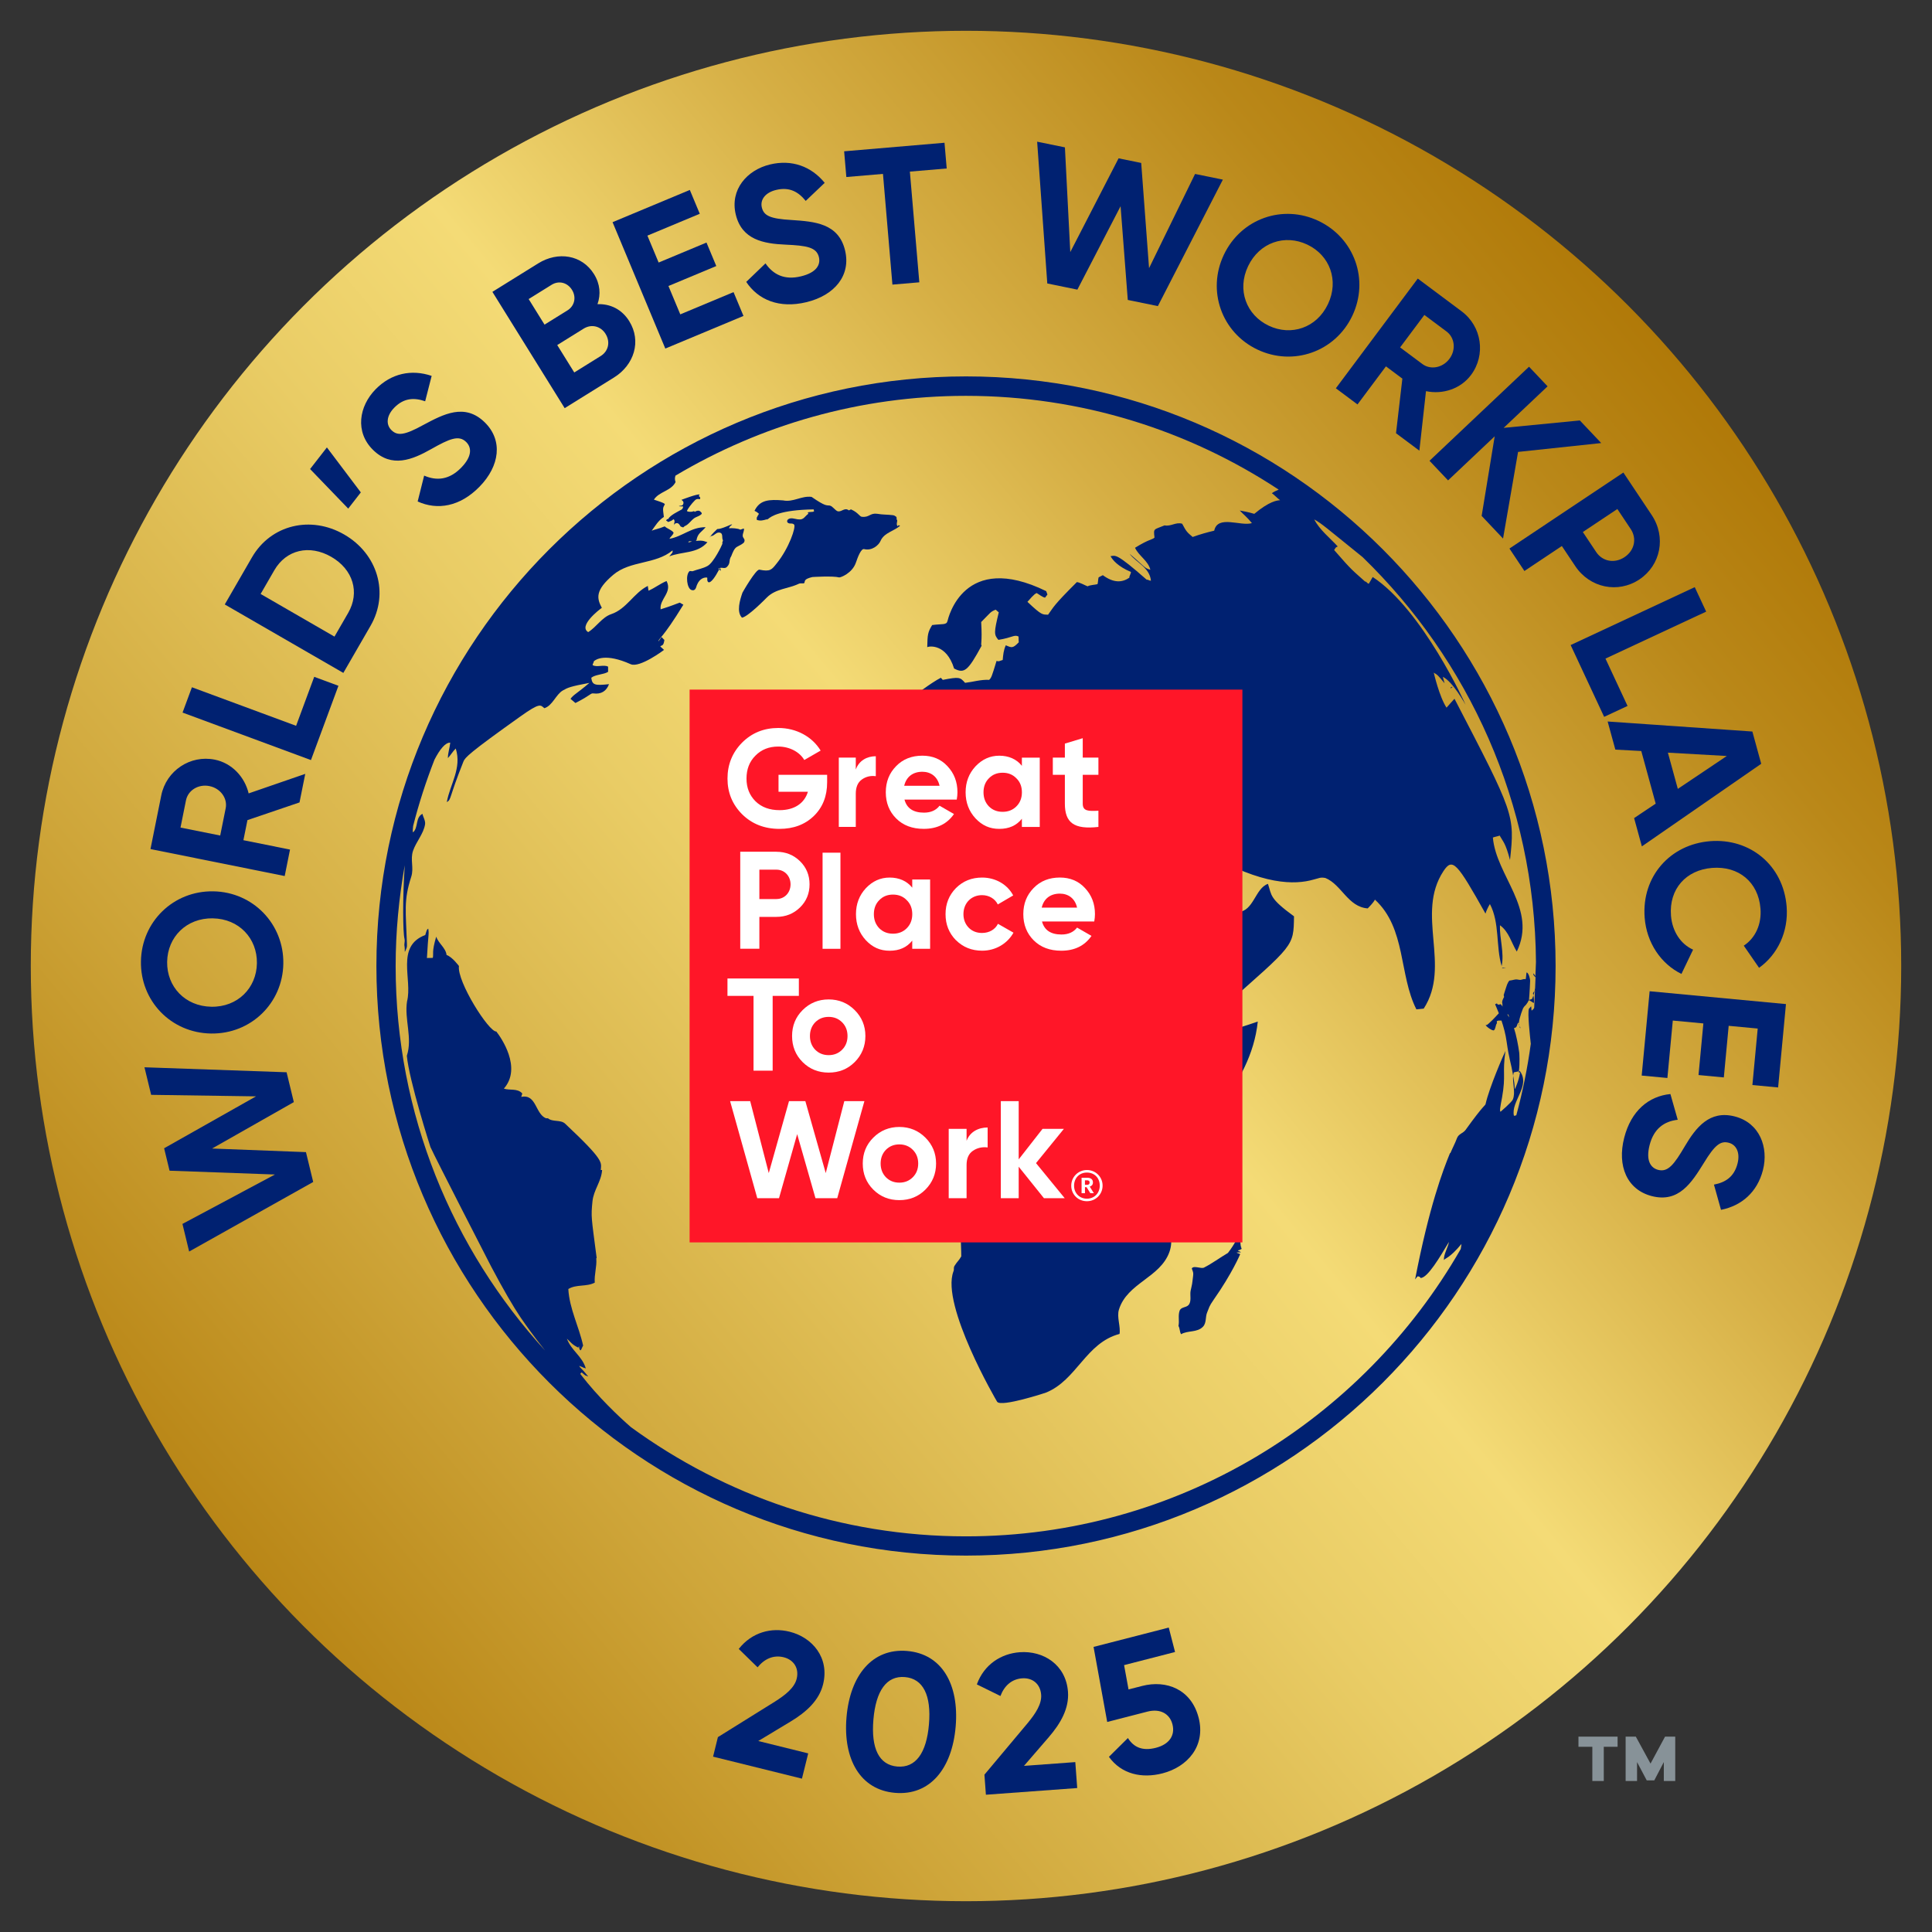 <?xml version="1.0" encoding="UTF-8"?>
<svg id="Layer_1" xmlns="http://www.w3.org/2000/svg" xmlns:xlink="http://www.w3.org/1999/xlink" version="1.1" viewBox="0 0 800 800">
  <rect x="0" y="0" width="800" height="800" fill="#333333" stroke="none"/>
  <!-- Generator: Adobe Illustrator 29.5.1, SVG Export Plug-In . SVG Version: 2.1.0 Build 141)  -->
  <defs>
    <style>
      .st0 {
        fill: #002171;
      }

      .st1 {
        fill: #879298;
      }

      .st2 {
        fill: #ff1628;
      }

      .st3 {
        fill: url(#linear-gradient);
      }

      .st4 {
        fill: #fff;
      }
    </style>
    <linearGradient id="linear-gradient" x1="756.62" y1="102.2" x2="21.43" y2="716.13" gradientUnits="userSpaceOnUse">
      <stop offset=".08" stop-color="#b07908"/>
      <stop offset=".16" stop-color="#ba8819"/>
      <stop offset=".31" stop-color="#d6af45"/>
      <stop offset=".45" stop-color="#f4db76"/>
      <stop offset=".55" stop-color="#e9cc65"/>
      <stop offset=".75" stop-color="#cea539"/>
      <stop offset=".95" stop-color="#b07908"/>
    </linearGradient>
  </defs>
  <g>
    <path class="st1" d="M669.81,723.3h-5.72v14.17h-4.74v-14.17h-5.74v-4.2h16.2v4.2ZM693.68,737.47h-4.73v-7.83l-3.95,7.58h-3.12l-4.01-7.58v7.83h-4.73v-18.37h4.22l6.09,11.17,6.01-11.17h4.22v18.37Z"/>
    <g>
      <circle class="st3" cx="400" cy="400" r="387.25"/>
      <g>
        <path class="st0" d="M634.97,412.15c.16-.5.32-1.12.48-1.89-.51.69-.81,1-.62,1.35.04.08.09.31.14.54Z"/>
        <path class="st0" d="M634.94,402.89s-.06.58-.03.6c.19.53.55.85.92,1.15,0-.11,0-.22.01-.32-.36-.81-1.01-1.15-.9-1.43Z"/>
        <path class="st0" d="M239.5,557.99s0,0,0,0c-.04.11-.08.21-.12.31.06-.16.12-.31.12-.31Z"/>
        <path class="st0" d="M629.17,424.85c.06.4.14.77.4.89.11-.17-.17-.45-.4-.89Z"/>
        <path class="st0" d="M629.17,424.85c-.06-.42-.12-.83-.25-1.12,0,.01,0,.03,0,.04-.03.45.1.79.26,1.08Z"/>
        <path class="st0" d="M629.1,436c-.39-3-1.27-7.55-2.19-10.29.12-.03.23-.07.36-.1,1.09-.27.77-1.63,1.49-2.16.08.05.11.18.15.28.19-2.46,1.77-6.22,1.78-6.24.63-1.15.97-.95,1.65-2.08.33-.38.46-1,.83-1.28.24.1,1.9,1.21,1.91,1.21.23-.36.07-2.22-.11-3.18-.26.8-.49,1.29-.66,1.54-.04,0-1.14.36-1.19.36,0-.02.3-3.23.47-7.82.04-1.06-.63-3.41-1.45-3.59-.16.25-.22,2.62-.44,2.85-.93-.34-1.56.37-2.44.24-1.17-.16-1.25-.28-2.17-.09-.65.14-1.48.35-2.13.41-.88,1.2-.9,1.55-2.06,5.14-.44,1.37-.1.74-.32.47-.04.02.27,1.15.23,1.17,0,.02-1.18,1.78-.68,2.88.05.12,0,.29-.04.41-.02.06.11.27.09.67-.23-.33-.46-.65-.73-.99-1.3.36-1.26.17-1.64-.34-.08.17-.63.23-.71.4.13.33.77,1.71,1.54,3.7-.04.04-.06.07-.1.11-4.77,5.19-4.78,4.48-4.78,4.75h-.57c0,.51,2.94,2.69,3.47,2.15.7-.71.57-2.06,1.17-2.88.11-.15-.13-.67-.02-.81.3-.38,1.12-.32,1.92-.29.87,2.59,1.72,5.65,2.14,8.77,1.04,7.43,1.73,8.35,2.7,14.04.05-.48.14-.94.28-1.38.12-.05,1.43-.29,2.09-.42.45-3.66.17-7.42.15-7.59ZM624.84,421.24c-.24-.46-.47-.88-.7-1.3.04.04.09.08.12.08.36-.04.5.35.6,1.24,0,0,0-.02,0-.03Z"/>
        <path class="st0" d="M514.1,517.14c.02-.11-.06-.24-.04-.35.01-.08-.33-.21-.32-.28l.34.05s-.27-.29-.26-.32c-.46-2.51.16-2.79-.69-5.19-.48,1.05-1.82,4.05-4.66,7.76-3.29,1.92-6.51,4.34-9.91,6.07-1.22.62-4.16-.99-5.05.31-.06.08.43,1.12.56,1.85.13.72-.15,1.93-.31,3.59-.13,1.38-.52,2.61-.77,3.96-.32,1.73.5,4.35-.87,5.82-1.03,1.11-3.15.72-3.7,2.42-.67,2.08,0,4.1-.44,6.22.64,1.13.43,2.29,1.07,3.42,2.77-1.64,6.66-.6,9.07-3.1,1.53-1.59.93-4.08,1.74-5.94.9-2.07.63-2.3,2.73-5.3,7.55-10.74,10.93-18.74,10.94-18.81.02-.13-1.47-.51-1.45-.64.02-.15,1.71-.03,1.74-.18.02-.16-1.26-.52-1.24-.68.03-.15.89-.17.92-.33.02-.14.57-.19.59-.33Z"/>
        <path class="st0" d="M297.79,235.39c.13-.05.25-.08.21,0-.08.15-.14.25-.22.39l.66.61c-.03-1.39-.36-1.16-.66-1Z"/>
        <path class="st0" d="M600.69,284.67c.07.11-.1.27-.04.38l.74-.47c-.05-.06-.03-.17-.03-.23,0,0-.69.32-.67.32Z"/>
        <path class="st0" d="M621.9,400.98s.19-.02.19-.02c0,0,1.28,0,1.28,0h.27s-1.36-.25-1.36-.23c0-.02-.38.26-.38.24Z"/>
        <path class="st0" d="M308.17,224.4c.54-1.23-.64-1.53-.63-2.61,0-.97.66-1.92.5-2.92-.02-.11-1.49.53-1.58.45-.59-.51-3.62-.74-4.59-.57.22-1.19,2.1-1.68.9-1.57-5.41,2.39-5.54,1.73-5.81,1.92-.02.01-2.64,2.44-3.1,3.46.03.06.47-.64.5-.58,1.48.03,2.21-1.96,3.93-1.36,1.13.39.56,2.14.99,2.89.3.51-.46,1.1-.11,1.56-.19.67-3.62,7.83-6.16,9.26-1.91,1.08-4.15,1.41-6.16,2.18-.36.14-1.1-.23-1.38.04-1.69,1.6-1.03,7.12.85,7.76,1.71.58,1.93-1.22,2.21-1.95,1.2-3.11,3.31-3.22,3.99-3.25,0,.06.35.07.35.13-.24,2.63,1.37,3.34,4.92-3.44l-.33-.3c1.31-1.01,2.5.38,3.63-.83,1.57-1.7.49-2.5,1.74-4.45.48-1.26,1.17-3.17,2.36-3.8,1.12-.59,2.69-1.35,2.98-2Z"/>
        <path class="st0" d="M279.02,217.52s0-.02,0-.03c-.03.1-.03.15,0,.03Z"/>
        <path class="st0" d="M288.75,211.5c-1.45.32-.86.65-1.05.55-.04-.18-.06-.18-.23-.35-.12-.11-.79.18-.95.2-1.17.12-2.16-.08-2.05-.42.19-.59,1.82-2.89,3.32-4.35.98-.94,1.99-.23,2.07-.5.01-.04.34-.65-.37-1.11-.37-.24.22-.42.18-.77-1.14-.21-6.94,2-7.51,2.23.32.21,1.41.91.51,2.14-.22.3-1.56.33-1.53.42.09.27,1.63.02,1.75.26-.07.09-.06.85-.74,1.24-1.54.87-4.62,2.24-5.56,3.98.01.02-.47-.22-.45-.2.52.11-.38.48-.31.65.13.34.67.31.68.64.09.07.2,0,.7-.16,1.19-.36,1.51-.91,1.63-.91.39,0,.51.79.48.94-.12.54-.16.97-.28,1.51.07-.22.33-.78,1.11-.88,1.16-.15,1.49,1.48,1.86,1.49.26,0,.61.28.87.28.13,0,.48-.45.6-.5,1.64-.63,2.63-2.37,4.03-3.34.62-.43,1.62-.71,2.26-1.12v.02c1.18-.74.74-.96.74-1.11-.24-.09-.59-1.09-1.75-.83Z"/>
        <path class="st0" d="M313.84,213.4c-.23.79-.64.53-.45,1.88,1.59.54,2.72.13,4.03-.22.19.01.36.02.4.03.06-.05.13-.11.21-.18-.17.11-.34.14-.51.12.17-.05.34-.09.52-.13,1.26-1.06,4.92-3.76,18.88-3.97.02.1.15.71.17.8-.58.45-2.08.06-2.63.55,0,.11.27.32.28.43-2.1,1.56-1.79,3.05-5.78,2.07-2.52-.62-3.42.71-2.88,1.55.96.9,1.77,0,2.75.88.83,1-2.06,9.69-7.23,16.11-2.08,2.59-2.63,3.48-7.14,2.57-1.44-.29-6.98,9.39-7.02,9.51-1.07,3.05-2.55,7.98-.2,10.37,2.47-.42,9.36-7.42,10.29-8.35,3.67-3.7,8.88-3.6,13.2-5.68.85-.41,2.13.02,2.31-.34.4-.78-.35-1.57,3.33-2.46.08-.02,8.6-.53,11.09.15.48.13,5.46-1.67,6.98-6.2.79-2.34,2.14-5.83,3.38-5.52,3.24.82,6.03-1.62,6.78-3.36,1.49-3.47,5.58-4.04,8.11-6.32l-.64-.25s-.32.51-.29.47c-.86-.6-.16-1.83-.28-2.56-.49-.16.02-1.11-.46-1.41-.48-.31-.64-.53-1.37-.62-2.21-.28-4.2-.17-6.42-.57-2.99-.42-3.23,1.55-6.24,1.25-1.08.03-1.49-1.67-4.47-3-.13-.34-1.18.62-1.14.26-1.67-1.16-2.73.64-4.35.49-1.21-.24-2.14-2.13-3.48-2.41-1.34-.23-1.5.56-7.52-3.59-4.17-.55-7.57,2.32-11.8,1.45-5.75-.43-9.61-.29-11.81,4.3.09.21.67.14,1.82,1.24-.15.12-.24.66-.43.65Z"/>
        <path class="st0" d="M318.09,214.89s-.04,0-.05.01c0,0,0,0-.01.01.02-.01.04,0,.07-.02Z"/>
        <path class="st0" d="M400,155.86c-134.62,0-244.14,109.52-244.14,244.14s109.52,244.14,244.14,244.14,244.14-109.52,244.14-244.14-109.52-244.14-244.14-244.14ZM635.84,404.64c-.06,1.54-.13,3.08-.19,4.54-.06.38-.13.75-.2,1.08.05-.07.11-.15.16-.23-.16,3.7-.29,6.66-.33,7.15-.06.62-.8,1.01-1.06,1.3-.11-.08-.12-1.72-.22-1.8-.07.02-.82.99-.89,1.02-.7,1.67.49,12,.76,14.52-1.38,10.09-3.39,19.97-6.01,29.62-.42.08-.87.16-.97.2-1.37-5.94,7.04-12.45,2.44-18.53-.04.02-.2.05-.39.09-.02.15-.03.3-.05.46l.52.07c-.48,3.43-2.07,6.74-2.12,6.84-.14-.08-.08-1.49-.26-2.59-.16-1.13-.32-2.1-.46-2.97-.34,3.18,1.06,6.91-.12,9.84-.46,1.15-5.09,5.07-5.12,5.1-.4-.36-.14-1.84.65-5.96,1.65-9.45.04-9.71,1.39-19.21-.76,1.52-6.68,15.09-8.22,21.96-.16.71-.7.17-8.3,10.75-.97,1.35-2.89,1.62-3.54,3.38-.79,2.16-1.87,4.1-2.74,6.23l-.14-.06c-2.93,7.14-8.64,22.15-14.47,52.34.38-.44.63-.9,1.07-1.28.81.1.78.14,1.16.6,0,0,0,.02-.02.11,0,0,0,0,.01,0,0-.04.01-.09.01-.1.01.02.02.02.04.04-.01.04-.02.03-.03.05,2.96,0,8.04-8.71,11.78-14.95-.36,2.3-2.24,5.1-2.09,7.53.58-.9,2.24-.63,7.26-6.67,0,.02-.02.76-.3,2.1-40.76,71-117.3,118.96-204.88,118.96-51.8,0-99.72-16.81-138.69-45.2-4.9-4.27-13.45-12.27-20.93-21.97-.15-.2.35-.76.57-.66.42.38,1.01.83,1.44,1.21.32-.06.86.45,1.17.38-3.2-4.02-3.41-3.41-3.62-4.38.61.4,1.21.39,1.79.84.37-.06.49.26.86.2-1.53-5.1-6.03-7.37-7.82-12.28,1.66,1.51,2.12,2.47,4.71,3.71.06-.14.11-.27.11-.27,0,0,.16-.39.16-.39,0,0-.35.93-.35.93s.18-.46.18-.46c0,0-.12.34-.12.34,0,0,.31-.81.32-.81,0,0,.05,1.85.73,1.76.24-.24.75-1.68.98-1.92-1.7-7.87-5.69-15.29-6.13-23.45,3.4-2.06,7.49-.81,10.95-2.64-.27-3.34.9-6.58.63-9.91,0,0-.04-.04-.06-.07.16-.13.3-.35.15-.73-2.13-16.53-2.33-16.38-1.67-22.95.48-4.77,3.65-8.13,3.99-12.96l-.55-.02c.18-3.18,1.79-3.64-14.77-19.19-1.86-1.74-5.25-.58-7.13-2.25-.28.15-.47-.11-.75.04-4.53-1.8-3.95-10.18-10.26-8.87.04-.39.35-1.03.39-1.42-1.96-2.26-5.23-1.17-7.61-2.01,7.63-8.64-1.23-21.24-3.12-23.64-3.11.25-16.35-20.74-15.48-27.12-.02-.03-2.8-3.82-5.13-4.57-.29-2.91-3.45-4.9-4.28-7.6-1.94,6.53-1.01,7.03-1.41,8.78-.31.09-2.13,0-2.44.09.54-10.11.95-9.82.54-12.2-.57.62-.38-.16-1.23,2.67-12.39,4.63-5.19,18.45-7.55,27.5-1.15,7.4,2.35,15.16-.08,22.5.97,10.34,9.69,37.61,9.78,37.8,1.8,4.09,24.99,49.19,25.16,49.51,5.24,9.89,9.08,16.47,12.19,21.08,1.91,2.75,5.35,7.73,10.16,13.69-38.43-42.02-61.92-97.92-61.92-159.21,0-14.25,1.34-28.18,3.77-41.75-.93,13.37-.77,27.89-.12,30.36.32,1.65-.26,1.75.05,3.4.2,1.06-.12,2.76.29,1.76.62-1.5.73-1.38.68-3-.43-13.56-1.44-17.86,1.78-27.76,1.2-3.69-.51-7.11.76-10.8,1.28-3.71,4.32-6.97,4.97-10.91.25-1.55-.95-3.31-1.06-4.36-3.05,1.46-1.64,5.78-3.95,7.69-.13-.48-.1-1.4.06-2.62,2.38-9.41,5.37-18.57,8.85-27.5,2.18-4.21,4.47-7.14,6.53-7.05-.14,1.81-1.05,4.58-.97,6.41,1.19-1.3,1.99-2.75,3.25-3.98,2.58,8.22-2.37,14.74-3.71,22.2,1.96-1.13.73-1.4,6.89-16.81.66-1.65,2.36-3.57,23.53-18.63,8.23-5.86,8.33-4.82,9.97-3.45,3.4-1.03,4.77-5.7,7.68-7.36,2.03-1.15,3-1.63,10.98-3.12-5.16,4.41-6.63,4.87-7.82,6.62.29.17,1.74,1.53,2.03,1.71,6.58-3.33,6.2-4.14,7.47-3.97,3.16.42,5.34-.91,6.44-3.83-5.88.63-6.94.39-7.35-2.65,1.66-1.39,5.18-1.3,6.97-2.46-.01-.31.01-1.82,0-2.13-1.71-1-4.72.4-6.42-.66-.03-.36.55-1.23.52-1.59.82-.76,4.81-3.46,15.25,1.22,3.72,1.66,13.73-5.84,13.81-5.92l-1.55-1.43c.58-.67,1.34.07,1.7-2.74-.3-.07-.92-1.07-1.22-1.13-.23.23-1.04,1.59-1.27,1.82.06-1.3,1.63-.98,10.35-15.24-.24-.19-1.29-.67-1.53-.86-1.87.65-2.96,1.23-7.89,2.78-.54-4.31,4.95-6.96,2.45-11.72-2.83,1.19-4.67,2.78-7.48,4.01.03-.3-.29-1.69-.26-1.99-5.81,2.88-8.79,9.55-15.16,11.69-3.87,1.31-6.18,5.41-9.54,7.44-4.2-2.51,4.55-9.31,5.65-10.04-2.07-3.89-2.93-7.2,4.71-13.67,7.1-6.01,17.45-4.22,24.59-10.13.07,1.16-.15.85-1.37,2.49,5.18-2.09,11.66-1.03,15.79-5.88-.77-.11-1.56-.98-4.94-.49.13-.07.26-.12.4-.22.42-3,2.21-3.56,3.8-5.5-6.01-.05-9.43,3.8-14.99,4.81.55-1.09,1.41-1.39,1.73-2.54-.74-1.14-2.75-1.68-3.69-2.61-2.56,1.06-4.55,1.37-5.37,1.8,1.42-1.98,2.77-4.28,5.02-5.71-.45-3.57-.52-3.6.41-5.26-.25-.32-.05-.46-4.53-1.9,2.11-3.35,7.17-3.6,8.97-7.29-.35-.9-.35-1.84-.03-2.66,35.25-20.95,76.36-33.03,120.25-33.03,47.81,0,92.31,14.32,129.53,38.84-1.04.45-1.91.79-2.84,1.48,1.15.82,2.27,2.09,3.42,2.9-1.27.08-4.35.37-10.7,5.64-1.54-.39-1.65-.57-6.01-1.38,1.94,2.04,2.82,2.54,5.03,5.22-4.6,1.44-14.19-3.55-15.61,3.13-3.19.76-5.79,1.49-8.93,2.61-2.3-1.97-2.59-2.16-4.34-5.49-2.63-.78-4.66,1.22-7.29.69-4.51,1.89-4.64,1.07-4.16,5.05-.91.93-2.12.53-8.07,4.22,1.53,3.37,5.41,5.33,6.35,9.1-2.6-.74-1.97-.98-8.61-6.62,2.77,3.67,8.28,5.64,8.85,11.12-.62.14-1.12-.49-1.74-.36-12.72-11.19-12.91-10.03-14.99-9.76.81,1.49,2.95,4.22,8.42,6.52.13.64-.75,1.74-.61,2.38-2.98,2.05-6.5,2.29-11-1.03-.65.29-1.1.61-1.74.9-.24.67-.22,2.15-.47,2.82-1.11.29-3.11.32-4.1.9-1.1-.42-3.27-1.67-4.45-1.75-9.88,9.84-9.5,10.19-11.91,13.49-2.35-.12-2.45.44-8.55-5.32.86-.89,2.66-3.22,3.82-3.64,1.03.57,2.32,1.68,3.47,1.91.36-.54.63-.76.99-1.3-.16-.61-.35-.78-.51-1.4-34.21-16.73-40.57,11.19-40.88,12.4-.42,1.69-2.02,1.07-6.34,1.64-1.87,3.03-1.92,4.06-2.04,9.17.61-.45,7.91-1.6,11.12,8.83,4.27,2.24,5.75.93,11.39-9.42-.49-1.07.33-.87-.17-9.83,4.01-4.02,3.72-4.2,6-5.12.44.44.84.67,1.28,1.11-2.01,8.32-2.02,9.24-.15,11.4,6.02-1,6.42-2.26,8.31-1.42.12.61.01,1.8.13,2.41-2.49,2.57-2.9,2.31-5.38,1.24-.96,2.14-1.08,3.93-1.28,6.1-1.1.26-1.49.77-2.55.37-2.01,6.61-2.13,6.91-3.05,7.85-3.52-.17-6.57.84-9.98,1.24-2.08-2.32-2.3-2.58-9.27-1.22-.27-.54-.47-.36-.74-.9-4.32,2.22-11.18,7.62-11.19,7.66-5.86,1.84-10.3,6.91-16.78,7.23.03.67-.41,2.62-.38,3.29.53.37.97.26,1.5.64-.91.74-1.76,1.31-2.93,1.26-.11.58-.26,1.58-.37,2.16,9.15,11.14-2.21,13.45-3.04,13.21-9.97-2.92-10.45-2.8-12.32-.67-.08.09-3.99,16.64-3.1,18.48.73,1.52.71.61,11.02,3.96,7.64-4.68,7.2-4.16,20.34-20.07,2.93-2.76,6.75-.62,9.91-2.11.04-1.28,1.27-1.39,1.64-2.62.86.69,1.8.48,2.9.41,14.98,14.33,14.08,14.46,15.89,15.94-.56,2.49-.82,5.59-4.51,5.77.27.56.53.82.79,1.38,2.54-.46,5.74-5.05,5.83-8.25.92-.69,4.13-1.44,5.27-1.55-2.28-2.53-16.25-18.14-16.27-18.32,18.7,0,13.44,24.32,27.53,29.12.49-.36.64-.94,1.14-1.3.02-.64,1.26-.8,1.27-1.44.58-.36.82-1.4,1.4-1.75-3.52-5.42-3.68-5.14-3.12-7.72,3.13,1.25,2.66.24,7.54-2.63.52.25.54,1.35,1.06,1.6-1.19,9.87,3.41,11.52,6.42,13.09,7.1,3.69,14.7-1.32,21.86.44,2,3.67,7.28,28.7-26.23,20.89-10.63-2.48-11.32-3.51-13.98-5.95-.95,2.9-2.14,5.87-3.12,8.76-7.69.78-12.97-8.69-20.85-7.24-5.06-4.66-5.31-3.92-4.94-15.79-14.88-5.67-27.57,6.88-42.13,4.12-.27-.52-1.19-1.79-1.46-2.31-1.32,1.27-3.32,3.18-4.63,4.45-1.3,1.22.1,3-1.4,3.97-2.31,1.5-3.52-.32-5.67,1.41-.98.79-.63,1.08-1.44,2.05-21,24.03-19.44,24.71-25.38,36.33-3.28,44.59-3.79,44.02,13.64,61.67,4.19,4.25,3.88,5.83,26.44,3.61,14.57-1.43,14.69-3.09,27.86,3.59.51-.25,1.02-.21,1.53-.46,5.56,3.32,6.06,2.99,6.8,3.77.44.54-.51,1.12-.27,1.77,1.94,6.19-2.85,11.98-.89,18.17,2.74,8.68,11.99,13.43,14.1,22.5,1.01,4.36,1.17,17.03,1.15,17.09-1.16,2.01-1.46,1.84-2.71,3.8-.7,1.1-.06,1.3-.56,2.5-5.2,13.96,17.88,53.58,18.14,53.92,1.77,2.28,20.03-3.74,20.2-3.81,12.78-5.17,16.45-20.59,30.47-24.3.5-3.1-1.21-6.96-.26-10.05,3.41-11.1,17.1-13.18,20.92-23.92,3.59-10.1-7.15-18.92-1.42-29.17,12.27-21.91,35.13-38.91,38-66.2-19.95,6.88-25.58,6.71-26.61,6.29-2.22-7.46-3.06-7.78-7.35-12.99-19.34-23.41-20.07-25.88-32.13-52.12,1.1.8,2.39,2.95,3.51,3.73,5.84-2.05,12.74,8.35,17.78,18.17,18.75,36.5,23.7,33.62,30.46,30.94,29.46-26.06,29.14-24.94,29.34-37.6-10.31-7.53-9.17-8.62-10.78-13.44-5.37,1.84-5.83,11.33-12.48,11.73-12.71-12.13-12.63-23.25-12.68-24.31,22.84,13.16,36.27,13.06,44.1,10.78,2.15-.49,2.69-1.07,4.85-.63,6.75,2.78,9.29,11.97,17.51,12.59.85-.87,2.48-2.53,2.98-3.64,12.98,11.91,9.91,31.16,17.18,45.45.58-.11,2.44-.2,3.03-.31,11.49-17.78-3.5-39.2,8.18-56.95,3.77-5.73,5.62-3.4,17.4,17.6.33-1.18,1.17-2.91,1.83-3.95,4.11,7.76,2.42,17.53,4.86,25.69,1.16-5.65-.91-11.32-.7-16.91,3.73,2.64,4.74,7.33,6.97,10.9,8.56-17.73-8.53-31.27-9.9-47.22.54-.26,2.27-.56,2.81-.82,1.53,2.77,2.36,2.89,4.28,10.12,2.05-18.71,1.73-19.16-22.99-66.77-.75.89-2.57,2.78-3.29,3.69-2.98-4.48-5.27-14.41-5.29-14.49,1.66.95,1.75,1.11,4.46,4.37-.15-.75-.56-1.91-.71-2.65,4.18,1.97,9.34,11.46,9.4,11.55.02-.25-17.83-39.39-38.42-52.88-.35.47-1.26,2.28-1.6,2.75-.65.08-.94-.96-1.58-.88-5.12-4.63-5.15-4.22-12.8-13.04.63-.93.45-1.05,1.49-1.48-3.14-3.46-7.53-6.87-9.73-11.2,3.2,1.8,4.52,3.09,20.02,15.6,43.87,42.57,71.32,101.95,71.79,167.66-.07,1.82-.16,3.9-.24,6.02.06.13.09.28.12.44-.05-.04-.09-.08-.14-.12ZM246.3,522.31l.22-.83s.03-.1.06-.23h0c-.08.3-.28,1.06-.28,1.06ZM284.99,224.61c.3-.75.82-.46,1.57-.37-.49.11-.99.21-1.57.37Z"/>
      </g>
    </g>
    <g>
      <rect class="st2" x="285.55" y="285.55" width="228.9" height="228.9"/>
      <g>
        <g>
          <path class="st4" d="M342.5,320.83v3.1c0,5.74-1.84,10.39-5.51,13.95-3.67,3.56-8.44,5.34-14.23,5.34-6.2,0-11.36-2.01-15.44-6.03-4.08-4.08-6.08-9.01-6.08-14.81s2.01-10.79,6.03-14.86c4.08-4.08,9.07-6.08,15.04-6.08,7.52,0,14.06,3.67,17.5,9.36l-6.77,3.9c-1.89-3.27-6.03-5.57-10.79-5.57-3.85,0-7,1.26-9.47,3.79-2.47,2.47-3.67,5.62-3.67,9.47s1.26,6.94,3.73,9.41c2.53,2.47,5.85,3.67,9.99,3.67,6.14,0,10.27-2.87,11.71-7.63h-12.17v-7h20.14Z"/>
          <path class="st4" d="M354.36,318.65c1.31-3.67,4.58-5.51,8.29-5.51v8.26c-2.13-.29-4.09.17-5.78,1.38-1.69,1.21-2.51,3.16-2.51,5.91v13.72h-7.03v-28.7h7.03v4.94Z"/>
          <path class="st4" d="M374.53,331.11c.98,3.62,3.67,5.39,8.09,5.39,2.81,0,4.99-.98,6.43-2.87l5.97,3.44c-2.81,4.08-7,6.14-12.51,6.14-4.76,0-8.55-1.44-11.42-4.3-2.87-2.87-4.3-6.49-4.3-10.85s1.44-7.92,4.25-10.79c2.81-2.93,6.49-4.36,10.9-4.36,4.19,0,7.69,1.43,10.39,4.36,2.75,2.93,4.13,6.49,4.13,10.79,0,.98-.11,1.95-.29,3.04h-21.64ZM389.05,325.37c-.86-3.9-3.73-5.8-7.12-5.8-3.96,0-6.66,2.12-7.52,5.8h14.64Z"/>
          <path class="st4" d="M423.14,313.72h7.4v28.7h-7.4v-3.39c-2.24,2.81-5.34,4.19-9.35,4.19s-7.12-1.44-9.87-4.36c-2.7-2.93-4.08-6.54-4.08-10.79s1.38-7.81,4.08-10.73c2.76-2.93,6.03-4.42,9.87-4.42s7.12,1.38,9.35,4.19v-3.39ZM415.17,336.16c2.3,0,4.19-.75,5.68-2.24,1.55-1.55,2.3-3.5,2.3-5.85s-.75-4.3-2.3-5.8c-1.49-1.55-3.39-2.3-5.68-2.3s-4.19.75-5.68,2.3c-1.49,1.49-2.24,3.44-2.24,5.8s.75,4.3,2.24,5.85c1.49,1.49,3.39,2.24,5.68,2.24Z"/>
          <path class="st4" d="M454.83,320.83h-6.49v11.94c0,3.1,2.24,3.16,6.49,2.93v6.71c-10.16,1.15-13.89-1.78-13.89-9.64v-11.94h-4.99v-7.12h4.99v-5.8l7.4-2.24v8.04h6.49v7.12Z"/>
          <path class="st4" d="M321.5,352.7c3.85,0,7.12,1.32,9.76,3.9,2.64,2.58,3.96,5.8,3.96,9.58s-1.32,7-3.96,9.58c-2.64,2.58-5.91,3.9-9.76,3.9h-7.06v13.2h-7.92v-40.18h14.98ZM321.5,372.27c3.39,0,5.85-2.64,5.85-6.08s-2.47-6.08-5.85-6.08h-7.06v12.17h7.06Z"/>
          <path class="st4" d="M340.61,392.88v-39.8h7.4v39.8h-7.4Z"/>
          <path class="st4" d="M377.74,364.18h7.4v28.7h-7.4v-3.39c-2.24,2.81-5.34,4.19-9.35,4.19s-7.12-1.44-9.87-4.36c-2.7-2.93-4.08-6.54-4.08-10.79s1.38-7.81,4.08-10.73c2.76-2.93,6.03-4.42,9.87-4.42s7.12,1.38,9.35,4.19v-3.39ZM369.77,386.62c2.3,0,4.19-.75,5.68-2.24,1.55-1.55,2.3-3.5,2.3-5.85s-.75-4.3-2.3-5.8c-1.49-1.55-3.39-2.3-5.68-2.3s-4.19.75-5.68,2.3c-1.49,1.49-2.24,3.44-2.24,5.8s.75,4.3,2.24,5.85c1.49,1.49,3.39,2.24,5.68,2.24Z"/>
          <path class="st4" d="M395.83,389.32c-2.87-2.93-4.3-6.49-4.3-10.79s1.44-7.86,4.3-10.79c2.93-2.93,6.54-4.36,10.85-4.36,5.57,0,10.5,2.87,12.86,7.4l-6.37,3.73c-1.15-2.35-3.62-3.85-6.54-3.85-4.42,0-7.69,3.27-7.69,7.86,0,2.24.75,4.13,2.18,5.62,1.43,1.43,3.27,2.18,5.51,2.18,2.99,0,5.45-1.44,6.6-3.79l6.43,3.67c-2.53,4.53-7.4,7.46-12.97,7.46-4.3,0-7.92-1.44-10.85-4.36Z"/>
          <path class="st4" d="M431.47,381.57c.98,3.62,3.67,5.39,8.09,5.39,2.81,0,4.99-.98,6.43-2.87l5.97,3.44c-2.81,4.08-7,6.14-12.51,6.14-4.76,0-8.55-1.44-11.42-4.3-2.87-2.87-4.3-6.49-4.3-10.85s1.44-7.92,4.25-10.79c2.81-2.93,6.49-4.36,10.9-4.36,4.19,0,7.69,1.43,10.39,4.36,2.75,2.93,4.13,6.49,4.13,10.79,0,.98-.11,1.95-.29,3.04h-21.64ZM445.99,375.83c-.86-3.9-3.73-5.8-7.12-5.8-3.96,0-6.66,2.12-7.52,5.8h14.64Z"/>
          <path class="st4" d="M330.79,405.17v7.2h-10.85v30.97h-7.92v-30.97h-10.79v-7.2h29.56Z"/>
          <path class="st4" d="M343.13,444.14c-4.25,0-7.86-1.44-10.79-4.36-2.93-2.93-4.36-6.54-4.36-10.79s1.44-7.81,4.36-10.73c2.93-2.93,6.54-4.42,10.79-4.42s7.86,1.49,10.79,4.42c2.93,2.93,4.42,6.49,4.42,10.73s-1.49,7.86-4.42,10.79c-2.93,2.93-6.54,4.36-10.79,4.36ZM343.13,436.91c2.24,0,4.08-.75,5.57-2.24,1.49-1.49,2.24-3.39,2.24-5.68s-.75-4.19-2.24-5.68c-1.49-1.49-3.33-2.24-5.57-2.24s-4.08.75-5.57,2.24c-1.44,1.49-2.18,3.39-2.18,5.68s.75,4.19,2.18,5.68c1.49,1.49,3.33,2.24,5.57,2.24Z"/>
          <path class="st4" d="M313.57,496.14l-11.25-40.18h8.32l7.69,29.79,8.38-29.79h6.77l8.44,29.79,7.69-29.79h8.32l-11.25,40.18h-9.01l-7.58-26.52-7.52,26.52h-9.01Z"/>
          <path class="st4" d="M372.4,496.95c-4.25,0-7.86-1.44-10.79-4.36-2.93-2.93-4.36-6.54-4.36-10.79s1.44-7.81,4.36-10.73c2.93-2.93,6.54-4.42,10.79-4.42s7.86,1.49,10.79,4.42c2.93,2.93,4.42,6.49,4.42,10.73s-1.49,7.86-4.42,10.79c-2.93,2.93-6.54,4.36-10.79,4.36ZM372.4,489.71c2.24,0,4.08-.75,5.57-2.24,1.49-1.49,2.24-3.39,2.24-5.68s-.75-4.19-2.24-5.68c-1.49-1.49-3.33-2.24-5.57-2.24s-4.08.75-5.57,2.24c-1.44,1.49-2.18,3.39-2.18,5.68s.75,4.19,2.18,5.68c1.49,1.49,3.33,2.24,5.57,2.24Z"/>
          <path class="st4" d="M400.24,472.38c1.38-3.67,4.82-5.51,8.72-5.51v8.26c-2.24-.29-4.3.17-6.08,1.38-1.78,1.21-2.64,3.16-2.64,5.91v13.72h-7.4v-28.7h7.4v4.94Z"/>
          <path class="st4" d="M440.88,496.14h-8.61l-10.45-13.03v13.03h-7.4v-40.18h7.4v24.11l9.87-12.63h8.84l-11.54,14.18,11.88,14.52Z"/>
        </g>
        <path class="st4" d="M443.58,490.97c0-3.6,2.86-6.49,6.49-6.49s6.49,2.86,6.49,6.46-2.86,6.46-6.49,6.46-6.49-2.78-6.49-6.43ZM455.39,490.94c0-3.19-2.22-5.41-5.32-5.41s-5.32,2.25-5.32,5.44,2.34,5.38,5.32,5.38,5.32-2.22,5.32-5.41ZM447.85,487.67h2.25c1.49,0,2.46.61,2.46,1.93v.03c0,.96-.55,1.49-1.32,1.72l1.7,2.72h-1.46l-1.55-2.48h-.67v2.48h-1.4v-6.4ZM450.07,490.62c.73,0,1.11-.32,1.11-.94v-.03c0-.67-.41-.91-1.11-.91h-.82v1.87h.82Z"/>
      </g>
    </g>
  </g>
  <g>
    <path class="st0" d="M78.32,518.22l-2.77-11.42,38.3-20.46-43.64-1.58-2.25-9.29,38.05-21.49-43.42-.63-2.77-11.41,58.85,2.06,3,12.36-33.85,19.22,38.87,1.49,3,12.36-51.36,28.8Z"/>
    <path class="st0" d="M87.36,427.96c-16.6-.27-29.27-13.52-29-29.88.26-16.36,13.36-29.27,29.96-29,16.52.27,29.27,13.6,29,29.96-.26,16.36-13.44,29.19-29.96,28.92ZM88.14,380.26c-10.93-.18-18.76,7.72-18.93,18-.17,10.29,7.4,18.43,18.33,18.61,10.85.18,18.68-7.72,18.84-18,.17-10.29-7.4-18.43-18.25-18.6Z"/>
    <path class="st0" d="M102.47,339.57l-1.68,8.34,19.3,3.88-2.2,10.96-55.58-11.17,4.47-22.23c2.06-10.24,11.98-16.84,22.14-14.8,6.99,1.4,12.38,7.03,14.04,13.98l23.44-8.09-2.38,11.83-21.55,7.32ZM91.18,345.98l2.27-11.28c.83-4.13-2.14-8.28-6.74-9.2s-8.87,1.77-9.7,5.9l-2.27,11.28,16.44,3.3Z"/>
    <path class="st0" d="M130.11,280.26l10.03,3.71-11.38,30.76-53.17-19.67,3.88-10.48,43.14,15.96,7.5-20.28Z"/>
    <path class="st0" d="M142.53,221.33c13.82,7.98,18.72,24.27,10.9,37.81l-11.26,19.5-49.1-28.35,11.26-19.5c7.82-13.54,24.38-17.44,38.2-9.46ZM137.18,230.58c-9.05-5.22-18.69-2.94-23.59,5.55l-5.67,9.82,30.58,17.66,5.67-9.82c4.9-8.49,2.06-17.98-6.99-23.21Z"/>
    <path class="st0" d="M149.41,203.89l-5.22,6.71-15.79-16.38,6.96-8.95,14.05,18.62Z"/>
    <path class="st0" d="M172.94,207.68l2.69-10.74c5.18,2.24,10.39,1.78,15.32-3.26,4.7-4.81,4.32-8.47,2.06-10.68-3.01-2.95-6.83-1.36-14.46,2.96-7.86,4.44-16.35,7.91-24.05.37-7.64-7.48-5.81-18.15.99-25.1,6.51-6.66,14.92-8.41,23.25-5.58l-2.69,10.51c-4.49-1.56-8.78-1.45-12.8,2.66-3.29,3.36-3.48,7.03-1.16,9.29,2.49,2.44,5.35,2.18,13.21-2.15,8.32-4.44,17.14-9.18,25.42-1.08,7.58,7.42,6.27,18.03-2.17,26.66-8.1,8.28-17.42,9.81-25.6,6.12Z"/>
    <path class="st0" d="M260.57,133.02c5.13,8.26,2.01,18.11-6.32,23.29l-20.43,12.7-29.93-48.16,18.99-11.8c8.12-5.05,18.08-3.6,23.08,4.45,2.57,4.13,2.85,8.43,1.45,12.45,5.22-.19,10.05,2.05,13.17,7.07ZM218.9,123.82l6.58,10.6,9.5-5.9c2.96-1.84,3.75-5.48,1.87-8.5-1.88-3.03-5.43-3.97-8.45-2.09l-9.49,5.9ZM250.76,138.26c-2.01-3.23-5.84-4.19-9.08-2.18l-10.94,6.8,7.05,11.35,10.94-6.8c3.23-2.01,4.08-5.87,2.02-9.17Z"/>
    <path class="st0" d="M303.74,120.95l4.12,9.87-32.37,13.51-21.84-52.33,31.99-13.35,4.12,9.87-21.68,9.05,4.65,11.14,19.81-8.27,4.06,9.72-19.81,8.27,4.9,11.74,22.05-9.21Z"/>
    <path class="st0" d="M308.99,116.74l7.98-7.68c3.21,4.64,7.86,7.02,14.71,5.36,6.54-1.58,8.15-4.89,7.41-7.96-.99-4.09-5.07-4.77-13.83-5.16-9.01-.4-18.06-1.97-20.59-12.44-2.51-10.39,4.7-18.47,14.15-20.75,9.05-2.19,17.11.78,22.67,7.6l-7.86,7.48c-2.98-3.7-6.67-5.89-12.26-4.54-4.57,1.1-6.67,4.11-5.91,7.26.82,3.39,3.38,4.68,12.34,5.19,9.41.64,19.4,1.31,22.12,12.57,2.49,10.31-4.25,18.61-15.98,21.45-11.26,2.72-19.97-.92-24.94-8.39Z"/>
    <path class="st0" d="M392.01,69.76l-15.25,1.3,3.91,45.84-11.14.95-3.91-45.84-15.17,1.29-.91-10.65,41.56-3.54.91,10.65Z"/>
    <path class="st0" d="M429.45,58.67l11.51,2.35,2.22,43.36,20-38.82,9.37,1.91,3.25,43.57,19.05-39.01,11.51,2.35-26.91,52.37-12.46-2.55-2.98-38.81-17.89,34.54-12.46-2.55-4.2-58.73Z"/>
    <path class="st0" d="M506.78,105.47c7.14-14.99,24.45-21.02,39.22-13.98s21.08,24.3,13.95,39.3c-7.1,14.92-24.52,20.98-39.3,13.95-14.77-7.03-20.98-24.34-13.87-39.26ZM549.86,125.98c4.7-9.87.77-20.27-8.52-24.69-9.29-4.42-19.84-.92-24.54,8.95-4.67,9.8-.73,20.2,8.55,24.62,9.29,4.42,19.84.92,24.5-8.88Z"/>
    <path class="st0" d="M580.7,156.79l-6.81-5.09-11.78,15.77-8.96-6.69,33.92-45.43,18.17,13.57c8.37,6.25,10.08,18.04,3.88,26.35-4.26,5.71-11.66,8.17-18.65,6.7l-2.74,24.64-9.67-7.22,2.63-22.6ZM579.75,143.85l9.22,6.88c3.37,2.52,8.39,1.62,11.21-2.15,2.81-3.76,2.2-8.77-1.17-11.29l-9.21-6.88-10.03,13.43Z"/>
    <path class="st0" d="M613.52,213.64l5.4-32.97-19.31,18.25-7.68-8.12,41.21-38.95,7.68,8.12-18.19,17.2,31.55-3.07,8.85,9.36-34.43,3.67-6.22,35.87-8.85-9.36Z"/>
    <path class="st0" d="M678.84,239.93c-8.83,5.89-20.51,3.56-26.58-5.54l-5.53-8.29-15.5,10.34-6.2-9.3,47.17-31.47,11.73,17.59c6.07,9.1,3.74,20.78-5.09,26.67ZM672.68,230.7c4.11-2.74,5.21-7.66,2.56-11.64l-5.53-8.29-14.29,9.53,5.53,8.29c2.65,3.98,7.68,4.81,11.73,2.11Z"/>
    <path class="st0" d="M673.93,292.31l-9.69,4.52-13.87-29.73,51.39-23.97,4.73,10.13-41.7,19.45,9.14,19.6Z"/>
    <path class="st0" d="M685.59,332.78l-5.97-21.8-10.74-.58-3.19-11.64,59.93,4.15,3.66,13.36-49.42,34.2-3.21-11.72,8.94-5.98ZM694.75,326.66l20.29-13.62-24.4-1.38,4.11,15Z"/>
    <path class="st0" d="M708.11,348.31c16.55-1.3,30.35,9.97,31.7,27.09.81,10.34-3.72,19.87-11.42,25.35l-6.33-9.17c4.79-3.14,7.43-8.87,6.92-15.33-.87-11.06-9.11-17.73-20.01-16.87-10.82.85-17.92,8.72-17.05,19.78.51,6.46,4.01,11.79,9.15,14.07l-4.82,10.05c-8.45-4.13-14.41-12.84-15.23-23.26-1.34-17.12,10.61-30.41,27.09-31.7Z"/>
    <path class="st0" d="M690.43,446.37l-10.64-1,3.29-34.92,56.45,5.32-3.25,34.52-10.65-1,2.2-23.39-12.02-1.13-2.01,21.37-10.48-.99,2.01-21.37-12.66-1.19-2.24,23.79Z"/>
    <path class="st0" d="M691.68,453.02l3.03,10.65c-5.6.65-9.89,3.65-11.64,10.47-1.67,6.51.49,9.49,3.54,10.28,4.08,1.05,6.6-2.23,11.05-9.79,4.59-7.77,10.22-15.02,20.65-12.34,10.35,2.66,14.1,12.83,11.68,22.24-2.32,9.02-8.72,14.73-17.36,16.44l-2.92-10.45c4.66-.89,8.33-3.13,9.76-8.7,1.17-4.55-.5-7.82-3.63-8.63-3.37-.87-5.72.79-10.37,8.46-4.98,8-10.27,16.51-21.49,13.63-10.28-2.64-14.43-12.49-11.43-24.18,2.88-11.22,10.19-17.2,19.12-18.08Z"/>
  </g>
  <g>
    <path class="st0" d="M297.28,719.3l23.58-14.69c4.45-2.82,8.1-5.75,9.02-9.45,1.09-4.4-1.22-7.89-5.38-8.93-4.25-1.05-8.01.69-10.8,4.17l-7.8-7.61c5.49-6.99,13.58-8.99,21.04-7.14,9.44,2.34,16.61,10.79,13.88,21.8-1.66,6.68-6.93,11.47-13.4,15.37l-13.44,8.1,20.68,5.12-2.59,10.46-36.8-9.11,2-8.1Z"/>
    <path class="st0" d="M350.52,711.08c1.48-17.43,10.73-28.68,25.1-27.45,14.45,1.23,21.58,13.87,20.1,31.3-1.48,17.43-10.65,28.68-25.1,27.45-14.37-1.22-21.58-13.87-20.1-31.3ZM384.66,713.98c1.02-11.94-2.38-18.9-9.96-19.54s-12.02,5.64-13.04,17.59c-1.02,11.94,2.3,18.81,9.89,19.46,7.59.65,12.1-5.55,13.11-17.5Z"/>
    <path class="st0" d="M407.64,734.84l17.85-21.29c3.36-4.06,5.91-7.99,5.63-11.78-.33-4.52-3.61-7.13-7.89-6.81-4.36.32-7.4,3.14-8.97,7.32l-9.77-4.81c3.04-8.34,10.11-12.76,17.78-13.32,9.69-.71,19.13,5.09,19.96,16.4.5,6.87-3.02,13.05-7.96,18.78l-10.26,11.88,21.25-1.56.79,10.74-37.81,2.77-.61-8.32Z"/>
    <path class="st0" d="M496.32,711.23c3.03,11.77-4.62,20.42-14.97,23.08-8.55,2.2-16.97.35-22.17-6.84l7.86-7.79c2.42,3.89,6.09,5.46,11.58,4.05,5.65-1.45,8.02-5.24,6.87-9.71-1.13-4.39-5.05-6.65-10.39-5.27l-16.63,4.28-5.65-31.08,31.14-8.01,2.6,10.12-21.1,5.43,1.84,10.07,5.65-1.45c10.04-2.58,20.34,1.38,23.37,13.14Z"/>
  </g>
</svg>